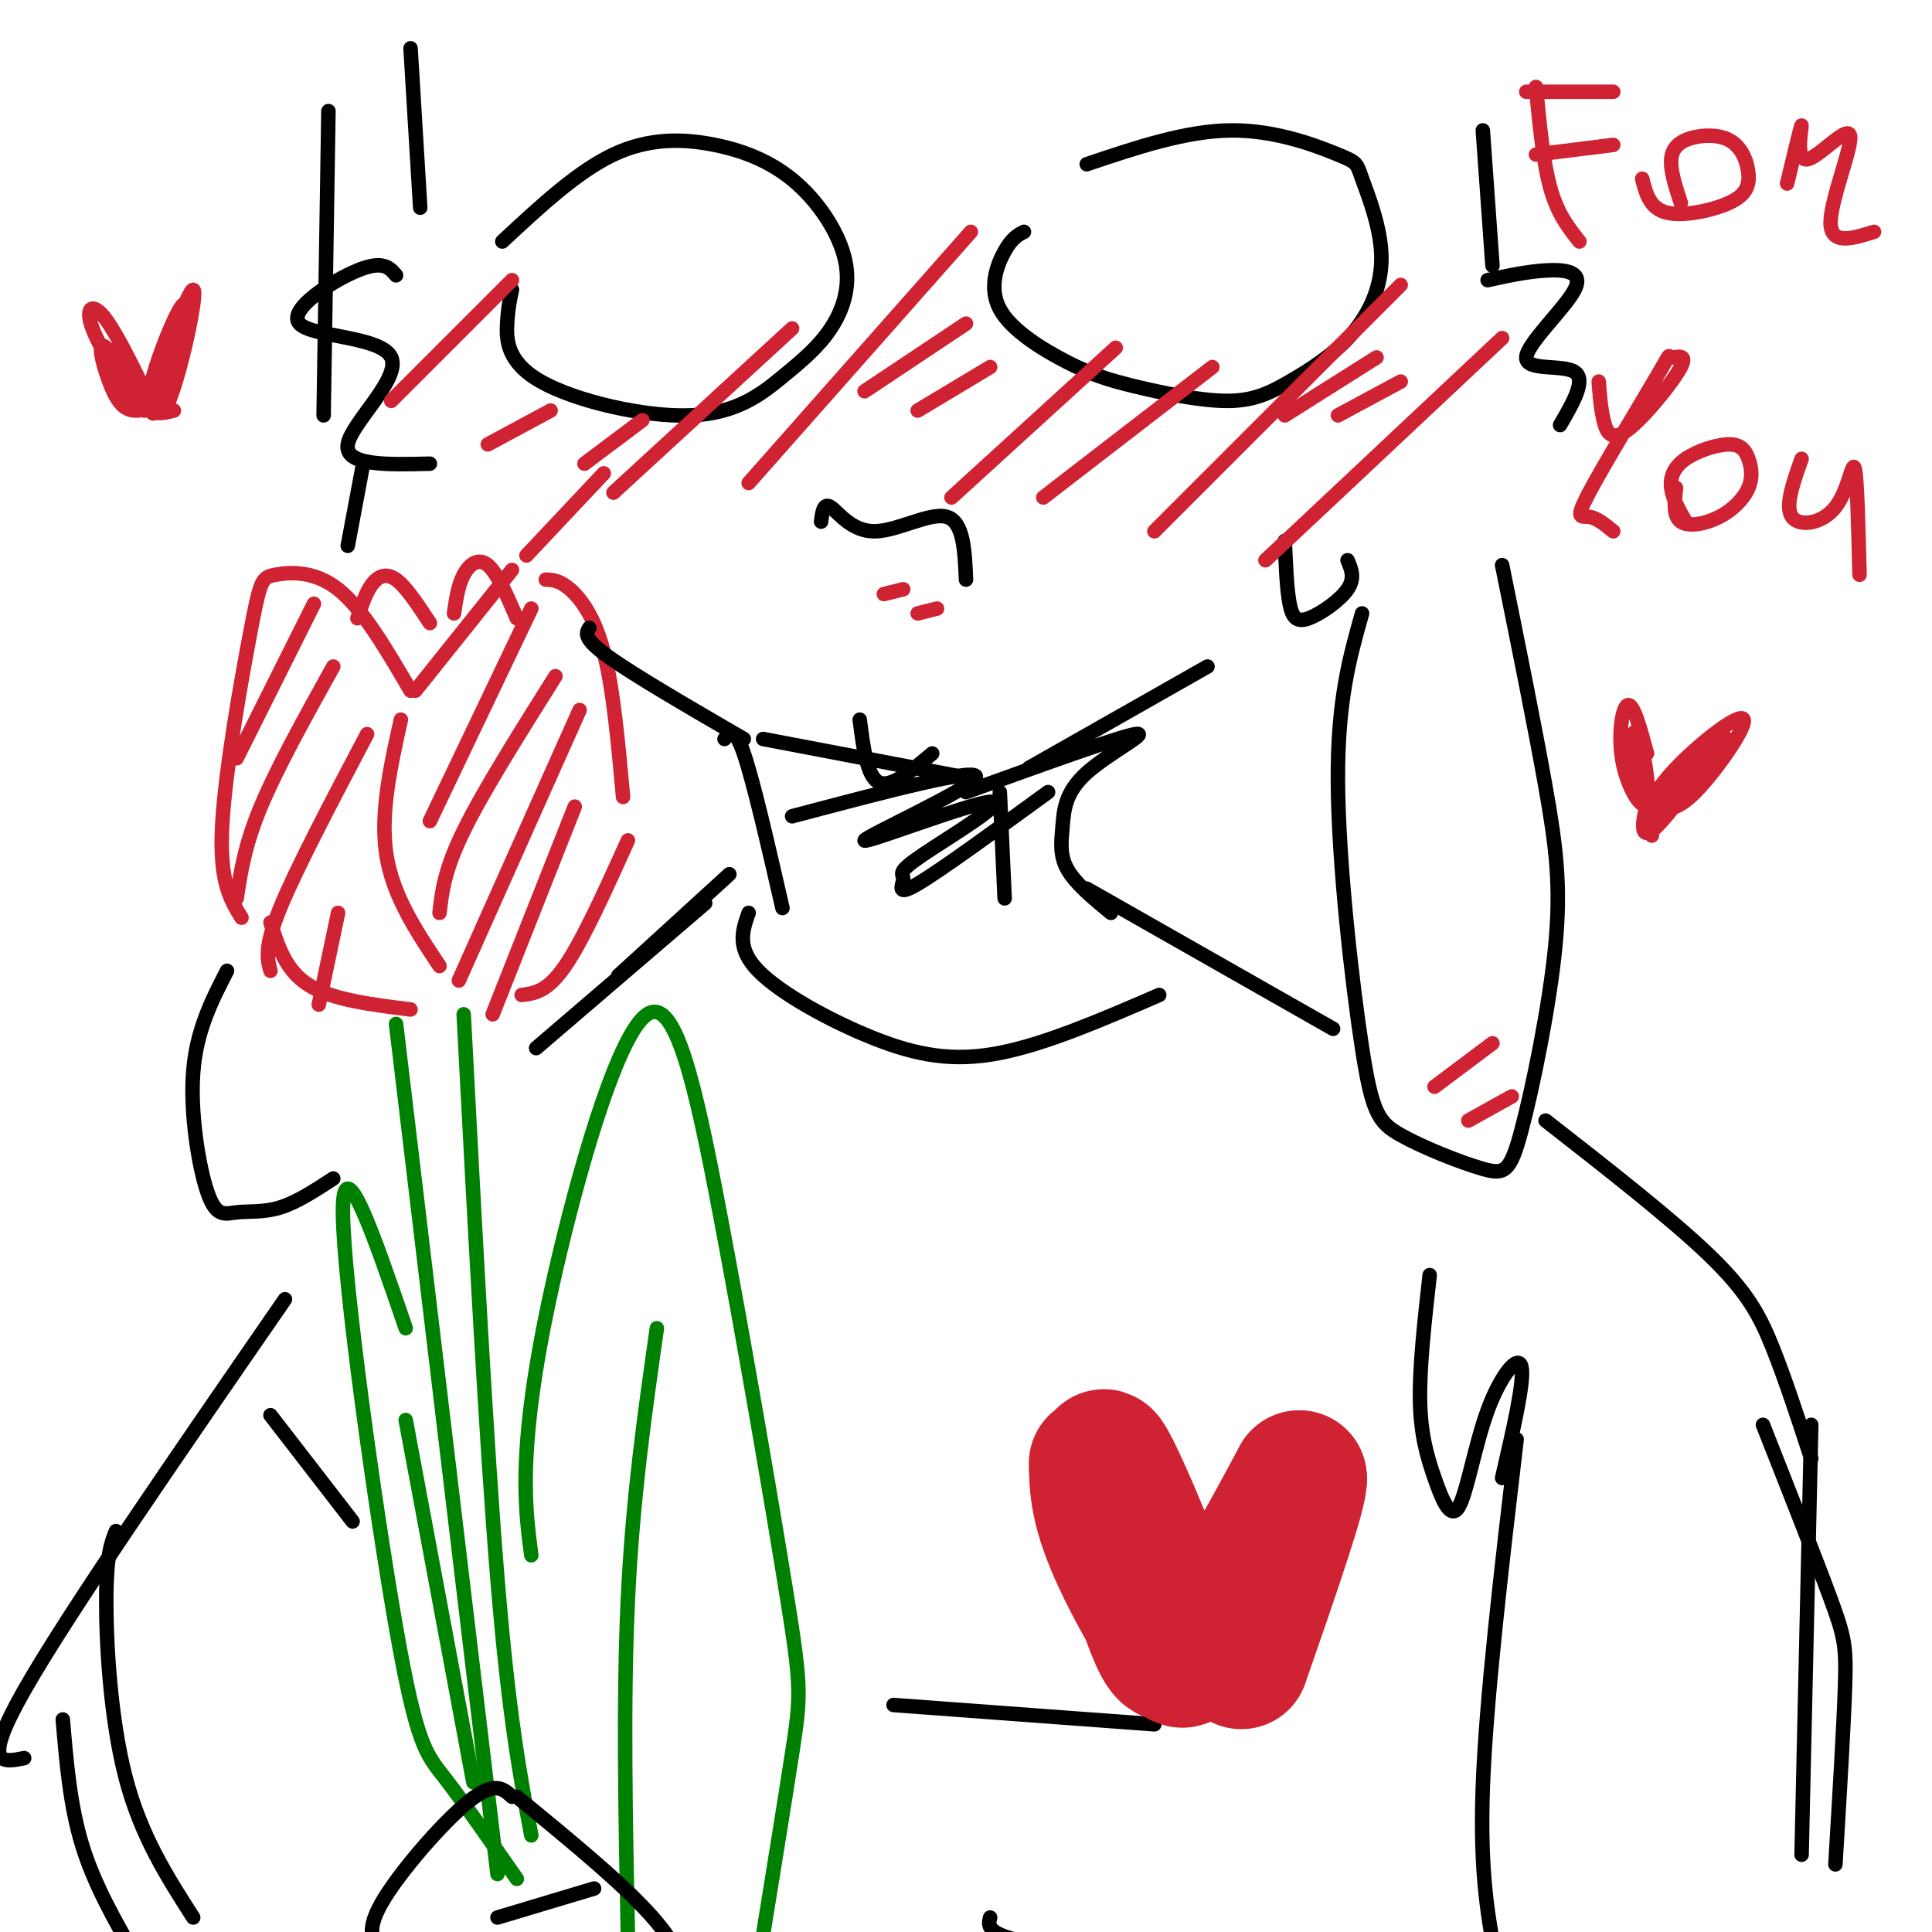<svg viewBox='0 0 400 400' version='1.1' xmlns='http://www.w3.org/2000/svg' xmlns:xlink='http://www.w3.org/1999/xlink'><g fill='none' stroke='rgb(207,34,51)' stroke-width='3' stroke-linecap='round' stroke-linejoin='round'><path d='M50,190c-2.298,-3.711 -4.596,-7.423 -4,-19c0.596,-11.577 4.088,-31.021 6,-41c1.912,-9.979 2.246,-10.494 5,-11c2.754,-0.506 7.930,-1.002 13,3c5.070,4.002 10.035,12.501 15,21'/><path d='M86,143c0.000,0.000 20.000,-25.000 20,-25'/><path d='M113,120c1.422,0.067 2.844,0.133 5,2c2.156,1.867 5.044,5.533 7,13c1.956,7.467 2.978,18.733 4,30'/><path d='M83,149c-2.167,9.750 -4.333,19.500 -3,28c1.333,8.500 6.167,15.750 11,23'/><path d='M74,128c0.867,-2.644 1.733,-5.289 3,-7c1.267,-1.711 2.933,-2.489 5,-1c2.067,1.489 4.533,5.244 7,9'/><path d='M94,127c0.422,-2.911 0.844,-5.822 2,-8c1.156,-2.178 3.044,-3.622 5,-2c1.956,1.622 3.978,6.311 6,11'/><path d='M56,191c1.583,5.000 3.167,10.000 8,13c4.833,3.000 12.917,4.000 21,5'/><path d='M108,206c2.667,-0.333 5.333,-0.667 9,-6c3.667,-5.333 8.333,-15.667 13,-26'/></g>
<g fill='none' stroke='rgb(0,128,0)' stroke-width='3' stroke-linecap='round' stroke-linejoin='round'><path d='M82,212c0.000,0.000 21.000,176.000 21,176'/><path d='M96,210c2.333,44.333 4.667,88.667 7,117c2.333,28.333 4.667,40.667 7,53'/><path d='M110,322c-0.762,-5.777 -1.525,-11.555 -1,-21c0.525,-9.445 2.336,-22.559 7,-42c4.664,-19.441 12.181,-45.209 18,-49c5.819,-3.791 9.941,14.396 15,41c5.059,26.604 11.054,61.624 14,80c2.946,18.376 2.842,20.107 1,32c-1.842,11.893 -5.421,33.946 -9,56'/><path d='M155,419c-2.000,10.000 -2.500,7.000 -3,4'/><path d='M136,275c-2.500,17.500 -5.000,35.000 -6,56c-1.000,21.000 -0.500,45.500 0,70'/><path d='M84,275c-6.530,-19.071 -13.060,-38.143 -13,-24c0.060,14.143 6.708,61.500 11,86c4.292,24.500 6.226,26.143 10,31c3.774,4.857 9.387,12.929 15,21'/><path d='M84,294c0.000,0.000 14.000,75.000 14,75'/></g>
<g fill='none' stroke='rgb(0,0,0)' stroke-width='3' stroke-linecap='round' stroke-linejoin='round'><path d='M106,372c-1.792,-1.685 -3.583,-3.369 -9,1c-5.417,4.369 -14.458,14.792 -18,21c-3.542,6.208 -1.583,8.202 0,10c1.583,1.798 2.792,3.399 4,5'/><path d='M107,372c11.500,9.417 23.000,18.833 29,26c6.000,7.167 6.500,12.083 7,17'/><path d='M106,60c-0.410,1.861 -0.820,3.722 -1,7c-0.180,3.278 -0.129,7.971 7,12c7.129,4.029 21.335,7.392 31,7c9.665,-0.392 14.788,-4.539 19,-8c4.212,-3.461 7.514,-6.236 10,-10c2.486,-3.764 4.158,-8.517 3,-14c-1.158,-5.483 -5.145,-11.697 -10,-16c-4.855,-4.303 -10.576,-6.697 -17,-8c-6.424,-1.303 -13.550,-1.515 -21,2c-7.450,3.515 -15.225,10.758 -23,18'/><path d='M212,48c-1.231,0.633 -2.462,1.265 -4,4c-1.538,2.735 -3.384,7.572 -1,12c2.384,4.428 8.999,8.447 14,11c5.001,2.553 8.388,3.641 14,5c5.612,1.359 13.447,2.987 19,3c5.553,0.013 8.823,-1.591 13,-4c4.177,-2.409 9.260,-5.622 13,-10c3.740,-4.378 6.138,-9.922 6,-16c-0.138,-6.078 -2.810,-12.691 -4,-16c-1.190,-3.309 -0.897,-3.314 -5,-5c-4.103,-1.686 -12.601,-5.053 -22,-5c-9.399,0.053 -19.700,3.527 -30,7'/><path d='M170,108c0.250,-2.000 0.500,-4.000 2,-3c1.500,1.000 4.250,5.000 9,5c4.750,-0.000 11.500,-4.000 15,-3c3.500,1.000 3.750,7.000 4,13'/><path d='M266,112c0.208,5.012 0.417,10.024 1,13c0.583,2.976 1.542,3.917 4,3c2.458,-0.917 6.417,-3.690 8,-6c1.583,-2.310 0.792,-4.155 0,-6'/><path d='M178,149c0.750,5.917 1.500,11.833 4,13c2.500,1.167 6.750,-2.417 11,-6'/></g>
<g fill='none' stroke='rgb(207,34,51)' stroke-width='3' stroke-linecap='round' stroke-linejoin='round'><path d='M101,92c0.000,0.000 13.000,-7.000 13,-7'/><path d='M121,96c0.000,0.000 12.000,-9.000 12,-9'/><path d='M179,81c0.000,0.000 21.000,-14.000 21,-14'/><path d='M190,85c0.000,0.000 15.000,-9.000 15,-9'/><path d='M266,86c0.000,0.000 19.000,-12.000 19,-12'/><path d='M277,86c0.000,0.000 13.000,-7.000 13,-7'/><path d='M183,123c0.000,0.000 4.000,-1.000 4,-1'/><path d='M190,127c0.000,0.000 4.000,-1.000 4,-1'/></g>
<g fill='none' stroke='rgb(0,0,0)' stroke-width='3' stroke-linecap='round' stroke-linejoin='round'><path d='M85,10c0.000,0.000 2.000,33.000 2,33'/><path d='M82,57c-1.348,-1.593 -2.695,-3.187 -8,-1c-5.305,2.187 -14.566,8.153 -12,11c2.566,2.847 16.960,2.574 19,7c2.040,4.426 -8.274,13.550 -9,18c-0.726,4.450 8.137,4.225 17,4'/><path d='M307,27c0.000,0.000 2.000,28.000 2,28'/><path d='M308,58c4.005,-0.880 8.010,-1.761 12,-2c3.990,-0.239 7.967,0.163 6,4c-1.967,3.837 -9.876,11.110 -10,14c-0.124,2.890 7.536,1.397 10,3c2.464,1.603 -0.268,6.301 -3,11'/><path d='M122,130c-0.667,1.083 -1.333,2.167 4,6c5.333,3.833 16.667,10.417 28,17'/><path d='M213,159c0.000,0.000 37.000,-21.000 37,-21'/><path d='M282,127c-2.562,9.054 -5.123,18.109 -5,35c0.123,16.891 2.931,41.619 5,55c2.069,13.381 3.397,15.415 8,18c4.603,2.585 12.479,5.720 17,7c4.521,1.280 5.686,0.704 8,-8c2.314,-8.704 5.777,-25.536 7,-38c1.223,-12.464 0.207,-20.561 -2,-33c-2.207,-12.439 -5.603,-29.219 -9,-46'/><path d='M75,97c0.000,0.000 -3.000,16.000 -3,16'/><path d='M68,23c0.000,0.000 -1.000,63.000 -1,63'/><path d='M47,201c-3.171,6.164 -6.341,12.329 -7,21c-0.659,8.671 1.195,19.850 3,25c1.805,5.150 3.563,4.271 6,4c2.437,-0.271 5.553,0.065 9,-1c3.447,-1.065 7.223,-3.533 11,-6'/><path d='M150,153c1.000,-1.417 2.000,-2.833 4,3c2.000,5.833 5.000,18.917 8,32'/><path d='M207,164c0.000,0.000 1.000,22.000 1,22'/><path d='M164,169c19.561,-5.177 39.122,-10.355 38,-8c-1.122,2.355 -22.926,12.242 -23,13c-0.074,0.758 21.582,-7.615 26,-8c4.418,-0.385 -8.404,7.216 -14,11c-5.596,3.784 -3.968,3.749 -4,5c-0.032,1.251 -1.723,3.786 3,1c4.723,-2.786 15.862,-10.893 27,-19'/><path d='M158,153c0.000,0.000 42.000,8.000 42,8'/><path d='M200,164c15.780,-5.702 31.560,-11.404 35,-12c3.440,-0.596 -5.459,3.912 -10,8c-4.541,4.088 -4.722,7.754 -5,11c-0.278,3.246 -0.651,6.070 1,9c1.651,2.930 5.325,5.965 9,9'/><path d='M151,181c0.000,0.000 -23.000,21.000 -23,21'/><path d='M225,184c0.000,0.000 51.000,29.000 51,29'/><path d='M59,269c-22.500,32.583 -45.000,65.167 -54,81c-9.000,15.833 -4.500,14.917 0,14'/><path d='M320,232c13.089,10.222 26.178,20.444 34,28c7.822,7.556 10.378,12.444 13,19c2.622,6.556 5.311,14.778 8,23'/><path d='M13,356c0.750,8.917 1.500,17.833 4,26c2.500,8.167 6.750,15.583 11,23'/><path d='M103,397c0.000,0.000 20.000,-6.000 20,-6'/><path d='M127,405c0.000,0.000 14.000,-1.000 14,-1'/><path d='M146,187c0.000,0.000 -35.000,30.000 -35,30'/><path d='M155,189c-1.292,3.649 -2.583,7.298 2,12c4.583,4.702 15.042,10.458 24,14c8.958,3.542 16.417,4.869 26,3c9.583,-1.869 21.292,-6.935 33,-12'/><path d='M24,317c-0.978,2.444 -1.956,4.889 -2,14c-0.044,9.111 0.844,24.889 4,37c3.156,12.111 8.578,20.556 14,29'/><path d='M314,298c-3.167,26.917 -6.333,53.833 -7,72c-0.667,18.167 1.167,27.583 3,37'/><path d='M365,295c5.533,14.022 11.067,28.044 14,36c2.933,7.956 3.267,9.844 3,18c-0.267,8.156 -1.133,22.578 -2,37'/><path d='M375,295c0.000,0.000 -2.000,89.000 -2,89'/><path d='M185,353c0.000,0.000 54.000,4.000 54,4'/><path d='M205,397c-0.417,1.667 -0.833,3.333 7,5c7.833,1.667 23.917,3.333 40,5'/><path d='M296,264c-1.065,9.492 -2.131,18.985 -2,26c0.131,7.015 1.458,11.554 3,16c1.542,4.446 3.300,8.800 5,6c1.700,-2.800 3.342,-12.754 6,-20c2.658,-7.246 6.331,-11.785 7,-9c0.669,2.785 -1.665,12.892 -4,23'/><path d='M56,293c0.000,0.000 17.000,22.000 17,22'/></g>
<g fill='none' stroke='rgb(207,34,51)' stroke-width='28' stroke-linecap='round' stroke-linejoin='round'><path d='M227,303c0.102,4.868 0.203,9.736 5,20c4.797,10.264 14.288,25.923 13,19c-1.288,-6.923 -13.356,-36.430 -16,-40c-2.644,-3.570 4.137,18.796 8,30c3.863,11.204 4.809,11.247 7,10c2.191,-1.247 5.626,-3.785 10,-10c4.374,-6.215 9.687,-16.108 15,-26'/><path d='M269,306c0.500,2.000 -5.750,20.000 -12,38'/></g>
<g fill='none' stroke='rgb(207,34,51)' stroke-width='3' stroke-linecap='round' stroke-linejoin='round'><path d='M65,125c0.000,0.000 -16.000,32.000 -16,32'/><path d='M69,138c-5.833,10.500 -11.667,21.000 -15,29c-3.333,8.000 -4.167,13.500 -5,19'/><path d='M76,152c-7.333,13.917 -14.667,27.833 -18,36c-3.333,8.167 -2.667,10.583 -2,13'/><path d='M70,189c0.000,0.000 -4.000,19.000 -4,19'/><path d='M110,126c0.000,0.000 -21.000,44.000 -21,44'/><path d='M115,140c-7.500,11.917 -15.000,23.833 -19,32c-4.000,8.167 -4.500,12.583 -5,17'/><path d='M120,147c0.000,0.000 -25.000,56.000 -25,56'/><path d='M119,167c0.000,0.000 -17.000,43.000 -17,43'/><path d='M318,18c0.750,7.833 1.500,15.667 3,21c1.500,5.333 3.750,8.167 6,11'/><path d='M316,19c0.000,0.000 18.000,0.000 18,0'/><path d='M318,32c0.000,0.000 16.000,-2.000 16,-2'/><path d='M340,37c0.777,3.058 1.555,6.116 5,7c3.445,0.884 9.559,-0.406 13,-2c3.441,-1.594 4.209,-3.494 4,-6c-0.209,-2.506 -1.396,-5.620 -4,-7c-2.604,-1.380 -6.624,-1.025 -9,0c-2.376,1.025 -3.107,2.722 -3,5c0.107,2.278 1.054,5.139 2,8'/><path d='M370,38c1.474,-6.156 2.947,-12.313 3,-12c0.053,0.313 -1.316,7.094 1,7c2.316,-0.094 8.316,-7.064 9,-5c0.684,2.064 -3.947,13.161 -4,18c-0.053,4.839 4.474,3.419 9,2'/><path d='M331,79c0.208,2.772 0.416,5.544 1,8c0.584,2.456 1.544,4.597 5,2c3.456,-2.597 9.406,-9.931 11,-13c1.594,-3.069 -1.170,-1.872 -2,-2c-0.830,-0.128 0.272,-1.581 -3,4c-3.272,5.581 -10.919,18.195 -14,24c-3.081,5.805 -1.594,4.801 0,5c1.594,0.199 3.297,1.599 5,3'/><path d='M347,101c-0.305,2.931 -0.611,5.862 1,7c1.611,1.138 5.137,0.483 8,-1c2.863,-1.483 5.062,-3.796 6,-6c0.938,-2.204 0.613,-4.301 0,-6c-0.613,-1.699 -1.515,-3.002 -4,-3c-2.485,0.002 -6.554,1.308 -9,3c-2.446,1.692 -3.270,3.769 -3,6c0.270,2.231 1.635,4.615 3,7'/><path d='M373,95c-1.750,4.929 -3.500,9.857 -2,12c1.500,2.143 6.250,1.500 9,-2c2.750,-3.500 3.500,-9.857 4,-8c0.500,1.857 0.750,11.929 1,22'/><path d='M341,156c-1.414,-5.217 -2.827,-10.434 -4,-10c-1.173,0.434 -2.104,6.520 -1,12c1.104,5.480 4.244,10.356 5,8c0.756,-2.356 -0.874,-11.942 -2,-14c-1.126,-2.058 -1.750,3.412 -1,7c0.750,3.588 2.875,5.294 5,7'/><path d='M343,166c1.802,1.641 3.808,2.243 8,-2c4.192,-4.243 10.571,-13.332 10,-15c-0.571,-1.668 -8.092,4.086 -13,9c-4.908,4.914 -7.202,8.987 -4,7c3.202,-1.987 11.901,-10.035 13,-12c1.099,-1.965 -5.400,2.153 -9,6c-3.600,3.847 -4.300,7.424 -5,11'/><path d='M343,170c2.732,-2.882 12.062,-15.587 12,-15c-0.062,0.587 -9.517,14.466 -13,17c-3.483,2.534 -0.995,-6.276 0,-8c0.995,-1.724 0.498,3.638 0,9'/><path d='M30,81c-3.322,-6.753 -6.644,-13.507 -9,-16c-2.356,-2.493 -3.746,-0.726 -1,5c2.746,5.726 9.628,15.410 10,15c0.372,-0.410 -5.766,-10.914 -8,-13c-2.234,-2.086 -0.563,4.246 1,8c1.563,3.754 3.018,4.930 5,5c1.982,0.070 4.491,-0.965 7,-2'/><path d='M35,83c2.727,-6.813 6.046,-22.847 5,-23c-1.046,-0.153 -6.457,15.575 -8,22c-1.543,6.425 0.782,3.547 3,-3c2.218,-6.547 4.328,-16.763 3,-16c-1.328,0.763 -6.094,12.504 -7,18c-0.906,5.496 2.047,4.748 5,4'/><path d='M81,83c0.000,0.000 25.000,-25.000 25,-25'/><path d='M127,102c0.000,0.000 37.000,-34.000 37,-34'/><path d='M155,100c0.000,0.000 46.000,-52.000 46,-52'/><path d='M197,103c0.000,0.000 34.000,-31.000 34,-31'/><path d='M216,103c0.000,0.000 35.000,-27.000 35,-27'/><path d='M239,110c0.000,0.000 51.000,-51.000 51,-51'/><path d='M262,116c0.000,0.000 49.000,-46.000 49,-46'/><path d='M109,115c0.000,0.000 16.000,-17.000 16,-17'/><path d='M297,225c0.000,0.000 12.000,-9.000 12,-9'/><path d='M304,232c0.000,0.000 9.000,-5.000 9,-5'/></g>
</svg>
